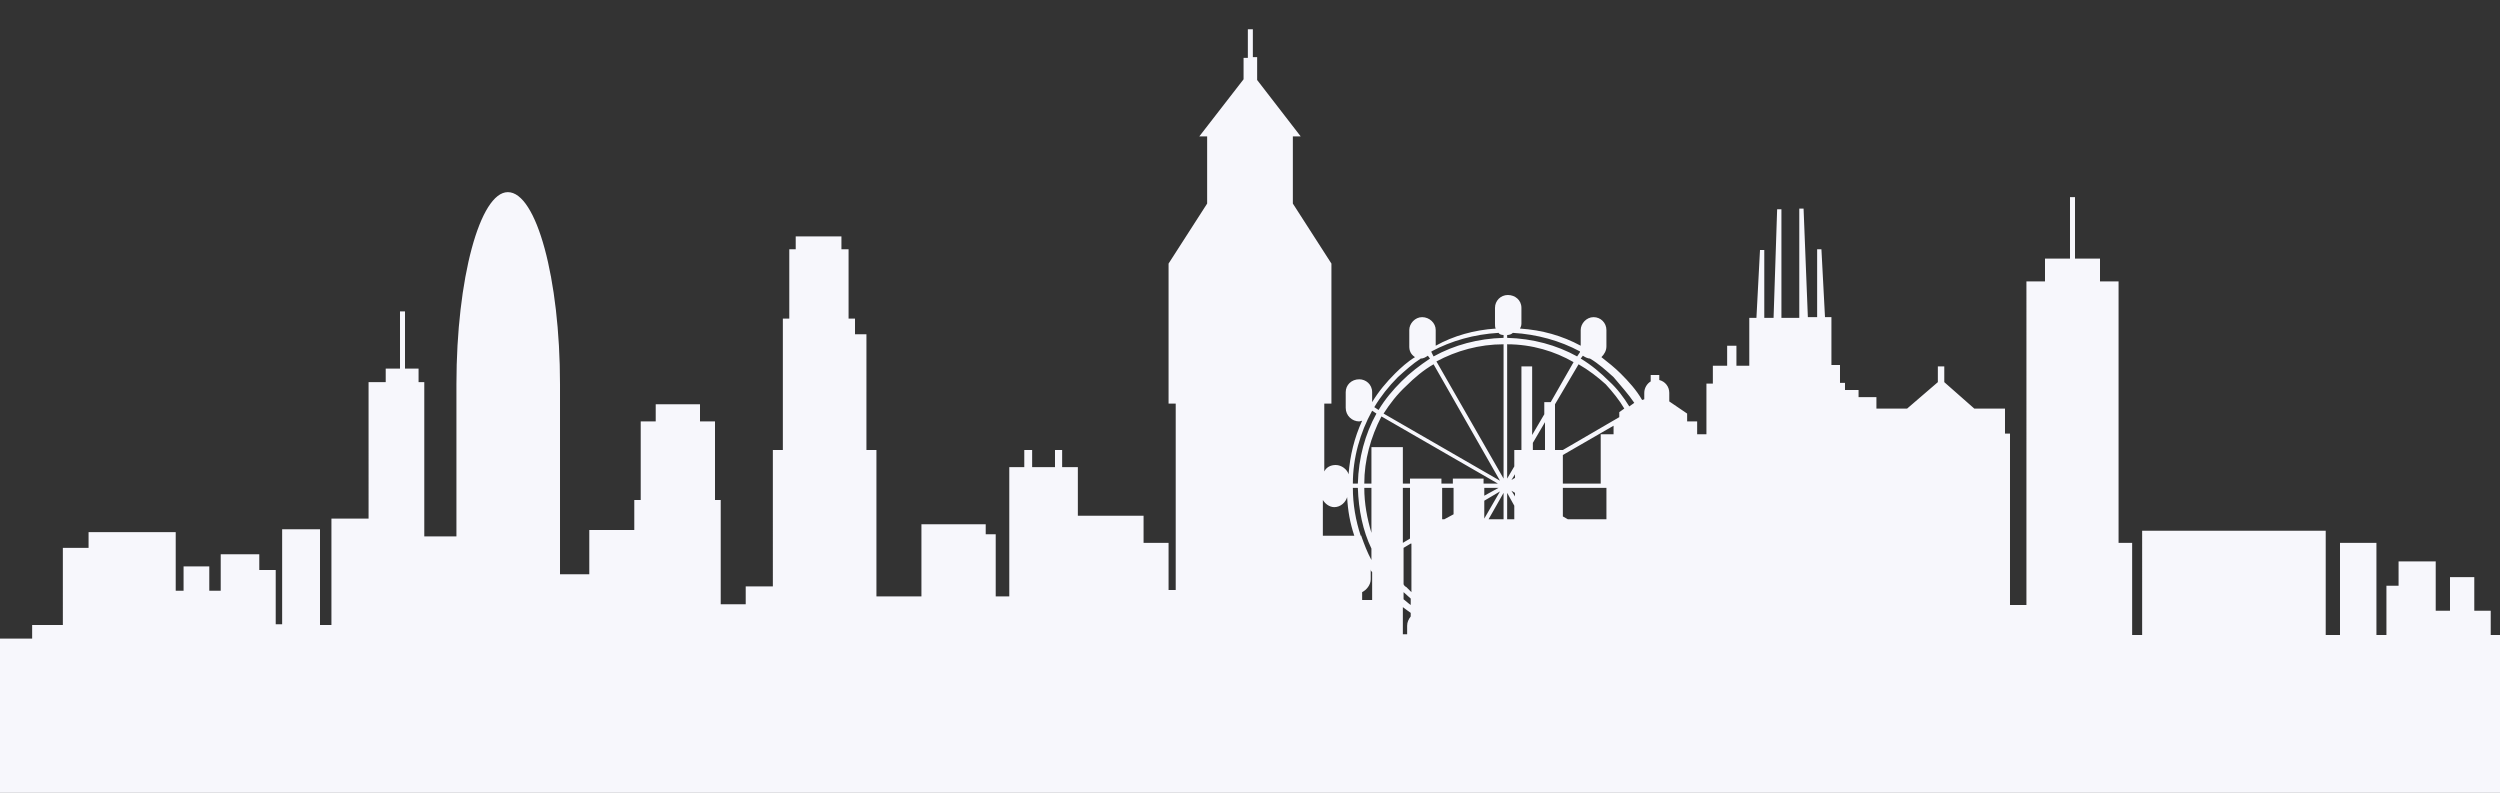 <?xml version="1.0" encoding="utf-8"?>
<!-- Generator: Adobe Illustrator 23.0.4, SVG Export Plug-In . SVG Version: 6.00 Build 0)  -->
<svg version="1.1" id="Layer_1" xmlns="http://www.w3.org/2000/svg" xmlns:xlink="http://www.w3.org/1999/xlink" x="0px" y="0px"
	 viewBox="0 0 350 111" style="enable-background:new 0 0 350 111;" xml:space="preserve">
<rect x="0" y="0" width="350" height="111" fill="#333333" stroke="none"/>
<style type="text/css">
	.st0{fill-rule:evenodd;clip-rule:evenodd;fill:#F7F7FC;}
</style>
<path class="st0" d="M0,89.4h4.5v-1.9h4.3V76.7h3.6v-2.2h12.2v2.2v6h1.1v-3.4h3.6v3.4h1.6v-5.1h5.4v2.2h2.3v2.8v4.8h0.9V74.1h5.3
	v13.4h1.6V72.6h5.2V53.5h2.4v-1.9H56v-8h0.7v8h1.9v1.9h0.8v19.1v2.5h4.5V53.8c0-14.8,3.3-26.9,7.2-26.9l0,0c4,0,7.3,12.1,7.3,26.9
	v21.3v5.3h4.1v-6.2h6.3v-4.2h0.9v-11h2.1v-2.4H98v2.4h2.1v11h0.8v4.2v6.2v0.7v3.5h3.5v-2.5h3.8V63h1.4V46.8v-2.2h0.9v-9.7h0.9v-1.8
	h6.4v1.8h1v9.7h0.9v2.2h1.6V63h1.4v19.1v1.4h6.3v-8.7v-1.4h9v1.4h1.4v8.7h1.9v-7.5v-3.8v-6.8h2.1v-2.4h1.1v2.4h3.2v-2.4h1v2.4h2.2
	v6.8h9.2v3.8h3.5v6.6h1V75V56.5h-1V36.9l5.4-8.4v-9.4h-1.1l6.2-8V8.1h0.6V4.1h0.7v3.9h0.6v3.2l6.1,7.9h-1.1v9.4l5.4,8.4v19.6h-1V66
	c0.3-0.6,0.9-0.9,1.6-0.9c0.8,0,1.6,0.6,1.8,1.3c0.2-2.6,0.8-5.1,1.9-7.5c-0.1,0-0.3,0.1-0.4,0.1c-1,0-1.9-0.8-1.9-1.9v-2.2
	c0-1,0.8-1.8,1.9-1.8c0.9,0,1.8,0.7,1.8,1.8v1.4c0.9-1.5,2-2.8,3.2-4c0.8-0.8,1.8-1.7,2.8-2.3c-0.6-0.4-0.8-0.9-0.8-1.5v-2.3
	c0-0.9,0.8-1.8,1.8-1.8c1,0,1.9,0.8,1.9,1.8v2.2c2.5-1.4,5.4-2.2,8.4-2.4c-0.1-0.2-0.1-0.4-0.1-0.7v-2.2c0-1,0.8-1.8,1.8-1.8
	c1,0,1.9,0.7,1.9,1.8v2.2c0,0.3-0.1,0.5-0.2,0.7c3.1,0.2,5.9,1,8.5,2.4v-2.2c0-0.9,0.8-1.8,1.8-1.8c1,0,1.8,0.8,1.8,1.8v2.3
	c0,0.6-0.3,1.1-0.7,1.5c0.9,0.7,1.9,1.5,2.7,2.3c1.1,1.1,2.2,2.3,3,3.7l0.3-0.1v-0.9c0-0.7,0.4-1.3,0.9-1.6v-0.9h1.2v0.7
	c0.8,0.2,1.4,0.9,1.4,1.8v1.2l2.5,1.7V59h1.4v1.8h1.3v-7.1h0.9v-2.5h2v-2.8h1.3v2.8h1.8v-6.7h1l0.5-9.5h0.6v9.5h1.3l0.5-15.2h0.6
	v15.2h2.5V29.2h0.6l0.6,15.2h1.3v-9.5h0.6l0.5,9.5h0.9v6.7h1.2v2.5h0.7v1h1.9v1h2.5v1.6h4.3l4.3-3.7v-2.2h0.9v2.2l4.2,3.7h4.3v3.5
	h0.7v7.1v16.9h2.3V39.4h2.6v-3.2h3.5v-8.6h0.7v8.6h3.5v3.2h2.6V76h1.9v12.9h1.4V74.3h25.7v14.6h2V76h5.1v12.9h1.4V82h1.7v-3.4h5.2
	V82v3.5h2v-4.7h3.4v4.7h2.3v3.4h1.7v7.2v6.7v8.7H0v-8.7v-6.7V89.4z M211,46.9v0.4c3.6,0.1,6.9,1,9.8,2.6l0.4-0.6v-0.1
	c-2.8-1.5-6-2.4-9.4-2.6C211.6,46.8,211.3,46.9,211,46.9L211,46.9z M211,48.2V67l1-1.7V63h1V51.3h1.5v9.6l1.7-2.9v-1.7h0.9l3.2-5.6
	C217.7,49.2,214.5,48.2,211,48.2L211,48.2z M211,69v3.7h1v-1.9L211,69z M210.5,72.7V69l-2.1,3.7H210.5z M210.5,67V48.2
	c-3.4,0-6.6,0.9-9.4,2.4L210.5,67z M210.5,47.3v-0.4c-0.3,0-0.6-0.1-0.7-0.3c-3.4,0.2-6.6,1.1-9.4,2.6v0.1l0.3,0.6
	C203.6,48.3,206.9,47.4,210.5,47.3L210.5,47.3z M221.6,49.8l-0.3,0.4c1.5,0.9,2.8,2,4,3.2c1.1,1,2,2.2,2.8,3.5l0.7-0.5
	c-0.8-1.2-1.9-2.4-2.9-3.6c-1-0.9-2.1-1.9-3.3-2.6C222.3,50.2,221.9,50,221.6,49.8L221.6,49.8z M221,51l-3.3,5.6V63h1.1l7.9-4.6
	v-0.7l0.7-0.5c-0.7-1.2-1.6-2.3-2.6-3.4C223.7,52.8,222.4,51.8,221,51L221,51z M216.3,59.1l-1.7,2.9v1h1.7V59.1z M212.1,66.4
	l-0.5,0.8l0.5-0.3V66.4z M207.8,72.6l2.2-3.8l-2.2,1.3V72.6z M225.9,59.6l-7.1,4.1v4h5.3v-6.9h1.8V59.6z M212.1,67.6l-0.2,0.1
	L212.1,67.6L212.1,67.6z M203.5,72.6l-0.2,0.1L203.5,72.6L203.5,72.6z M197.5,76.1l-1,0.6v5.1c0.1,0.2,0.2,0.3,0.4,0.4
	c0.2,0.2,0.5,0.5,0.7,0.7V76.1z M196.4,76l1-0.6v-7.1h-1V76z M202.2,72.7l1.3-0.7v-3.7h-1.6v4.4H202.2z M207.8,69.4l2-1.1h-2V69.4z
	 M224.9,68.3h-6.1v4l0.7,0.4h5.4V68.3z M212.1,68.3h-0.2H212.1L212.1,68.3z M192,68.3h-1c0,2.2,0.4,4.3,1,6.3V68.3z M190.1,68.3
	h-0.7c0,2.3,0.4,4.6,1.1,6.7h0.1v0.1c0.4,1.1,0.8,2.2,1.4,3.3v-1.6C190.8,74.3,190.2,71.4,190.1,68.3L190.1,68.3z M189.4,67.7h0.7
	c0.1-3.6,1-6.9,2.6-9.8l-0.6-0.4C190.4,60.6,189.4,64.1,189.4,67.7L189.4,67.7z M191,67.7h1v-5.1h4.4v5.1h1V67h4.4v0.7h1.6V67h4.3
	v0.7h2l-16.3-9.4C191.9,61.2,191,64.4,191,67.7L191,67.7z M212.1,69l-0.5-0.3l0.5,0.8V69z M192.4,57l0.6,0.4c0.9-1.5,2-2.8,3.2-4
	c1.2-1.2,2.5-2.2,4-3.2l-0.3-0.4c-0.3,0.2-0.6,0.4-1,0.4c-1.1,0.7-2.2,1.7-3.2,2.6C194.4,54.1,193.3,55.5,192.4,57L192.4,57z
	 M193.7,57.9l16.3,9.4L200.7,51c-1.4,0.8-2.7,1.9-3.8,3C195.6,55.2,194.6,56.5,193.7,57.9L193.7,57.9z M197.5,83.8
	c-0.3-0.3-0.7-0.6-1-0.9v1c0.4,0.3,0.7,0.6,1,0.8V83.8z M188.6,69.6c-0.2,0.7-0.9,1.4-1.8,1.4c-0.7,0-1.3-0.5-1.6-1V75h4.4
	C189,73.2,188.7,71.5,188.6,69.6L188.6,69.6z M191.9,79.7v1.4c0,0.8-0.6,1.5-1.2,1.8V84h1.4v-3.9C192,80,191.9,79.9,191.9,79.7
	L191.9,79.7z M196.4,85v3.8h0.6v-1.2c0-0.5,0.2-0.9,0.5-1.3v-0.5C197.2,85.6,196.8,85.3,196.4,85L196.4,85z"/>
</svg>
